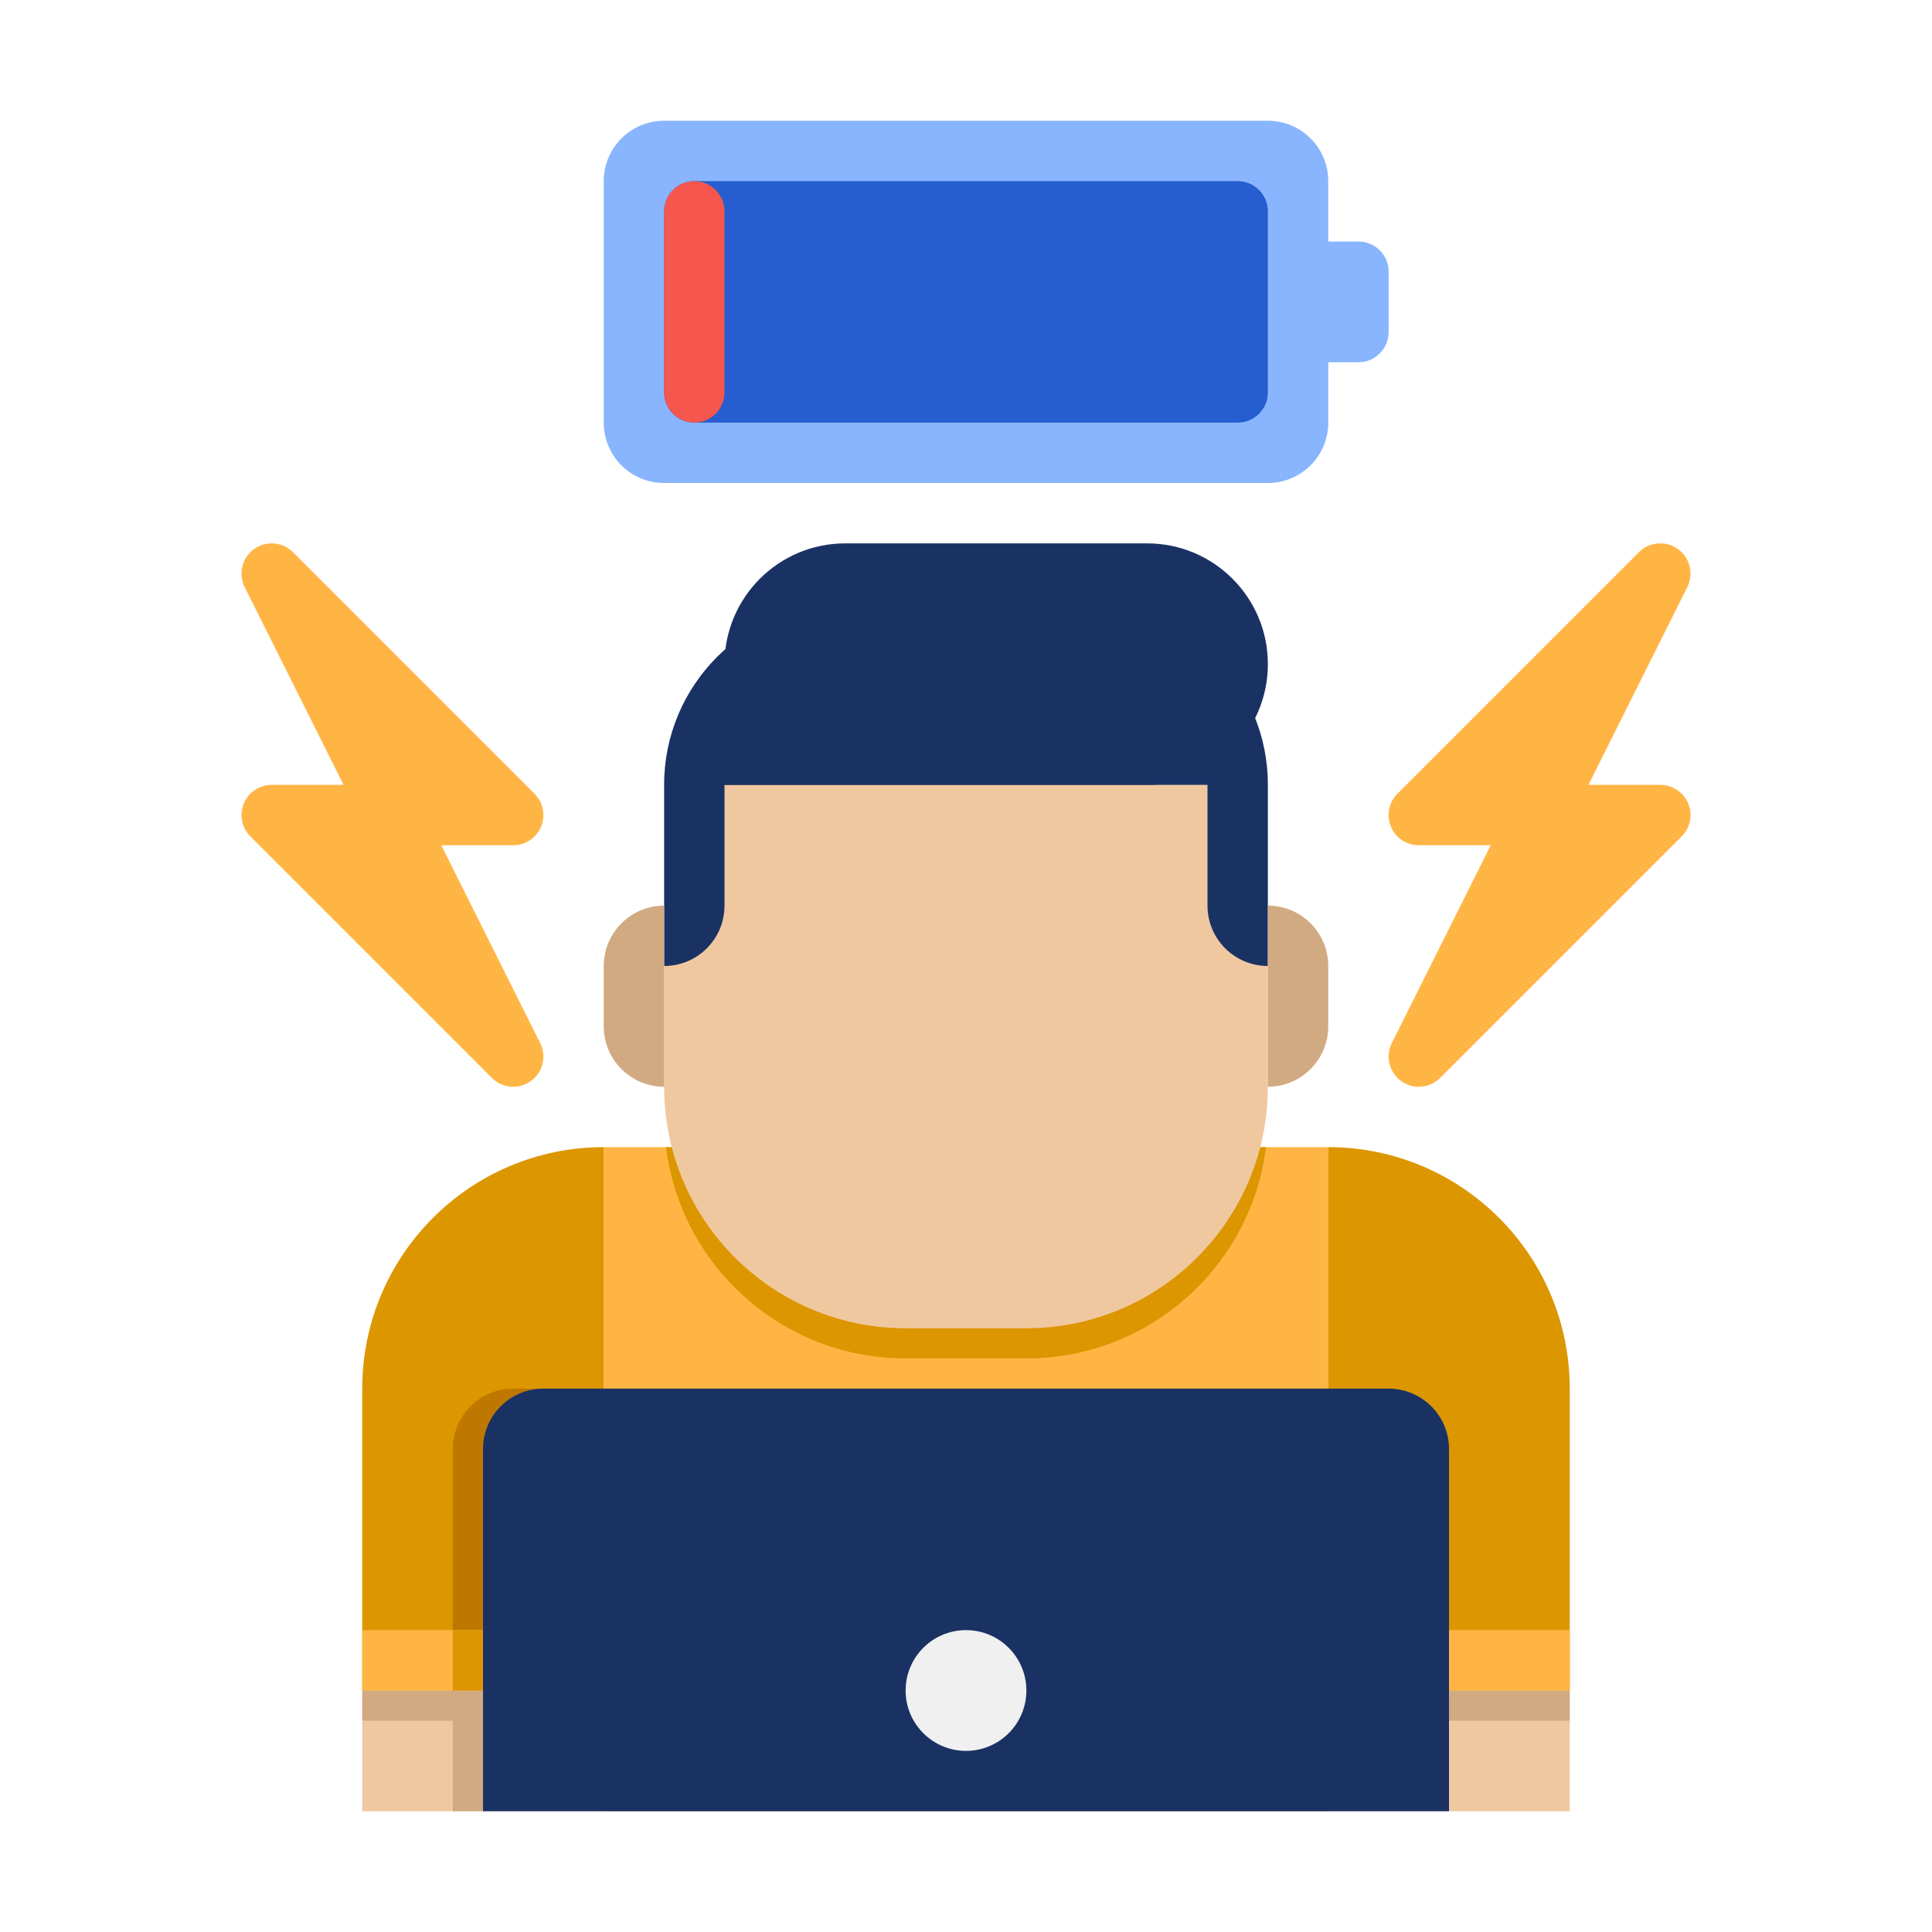 <?xml version="1.0" encoding="UTF-8"?> <svg xmlns="http://www.w3.org/2000/svg" xmlns:xlink="http://www.w3.org/1999/xlink" xmlns:svgjs="http://svgjs.com/svgjs" width="512" height="512" x="0" y="0" viewBox="0 0 64 64" style="enable-background:new 0 0 512 512" xml:space="preserve" class=""> <g> <g xmlns="http://www.w3.org/2000/svg" id="Icons"> <g> <path d="m45 8h-1v-2c0-1.105-.895-2-2-2h-20c-1.105 0-2 .895-2 2v8c0 1.105.895 2 2 2h20c1.105 0 2-.895 2-2v-2h1c.552 0 1-.448 1-1v-2c0-.552-.448-1-1-1z" fill="#88b5fd" data-original="#00a0c8" class=""></path> <g> <g> <g> <g> <g> <path d="m20 38h24v22h-24z" fill="#ffb544" data-original="#fab400" class=""></path> </g> <g> <path d="m22.062 38c.492 3.946 3.858 7 7.938 7h4c4.08 0 7.446-3.054 7.938-7z" fill="#dc9600" data-original="#dc9600" class=""></path> </g> <g> <path d="m12 56h8v4h-8z" fill="#f0c8a0" data-original="#f0c8a0" class=""></path> </g> <g> <path d="m44 56h8v4h-8z" fill="#f0c8a0" data-original="#f0c8a0" class=""></path> </g> <g> <path d="m20 56v-18c-4.418 0-8 3.582-8 8v10z" fill="#dc9600" data-original="#dc9600" class=""></path> </g> <g> <path d="m20 56v-10h-3c-1.105 0-2 .895-2 2v8z" fill="#be7800" data-original="#be7800"></path> </g> <g> <path d="m52 56v-10c0-4.418-3.582-8-8-8v18z" fill="#dc9600" data-original="#dc9600" class=""></path> </g> </g> <g> <path d="m12 56h8v1h-8z" fill="#d2aa82" data-original="#d2aa82"></path> </g> <g> <path d="m15 56h1v4h-1z" fill="#d2aa82" data-original="#d2aa82"></path> </g> <g> <path d="m44 56h8v1h-8z" fill="#d2aa82" data-original="#d2aa82"></path> </g> </g> <g> <path d="m12 54h8v2h-8z" fill="#ffb544" data-original="#fab400" class=""></path> </g> <g> <path d="m15 54h1v2h-1z" fill="#dc9600" data-original="#dc9600" class=""></path> </g> <g> <path d="m44 54h8v2h-8z" fill="#ffb544" data-original="#fab400" class=""></path> </g> </g> <g> <path d="m36 20h-8c-3.314 0-6 2.686-6 6v6h20v-6c0-3.314-2.686-6-6-6z" fill="#1a3263" data-original="#0a5078" class=""></path> </g> <g> <path d="m34 44h-4c-4.418 0-8-3.582-8-8v-4c1.105 0 2-.895 2-2v-4h16v4c0 1.105.895 2 2 2v4c0 4.418-3.582 8-8 8z" fill="#f0c8a0" data-original="#f0c8a0" class=""></path> </g> <g> <path d="m22 36v-6c-1.105 0-2 .895-2 2v2c0 1.105.895 2 2 2z" fill="#d2aa82" data-original="#d2aa82"></path> </g> <g> <path d="m42 36v-6c1.105 0 2 .895 2 2v2c0 1.105-.895 2-2 2z" fill="#d2aa82" data-original="#d2aa82"></path> </g> <g> <path d="m38 26h-14v-4c0-2.209 1.791-4 4-4h10c2.209 0 4 1.791 4 4 0 2.209-1.791 4-4 4z" fill="#1a3263" data-original="#0a5078" class=""></path> </g> </g> <g> <path d="m46 46h-28c-1.105 0-2 .895-2 2v12h32v-12c0-1.105-.895-2-2-2z" fill="#1a3263" data-original="#0a5078" class=""></path> </g> <g> <circle cx="32" cy="56" fill="#f0f0f0" r="2" data-original="#f0f0f0" class=""></circle> </g> <g> <path d="m22 13v-6c0-.552.448-1 1-1h18c.552 0 1 .448 1 1v6c0 .552-.448 1-1 1h-18c-.552 0-1-.448-1-1z" fill="#265dcf" data-original="#0082aa" class=""></path> </g> <g> <path d="m23 14c-.552 0-1-.448-1-1v-6c0-.552.448-1 1-1 .552 0 1 .448 1 1v6c0 .552-.448 1-1 1z" fill="#f5564e" data-original="#c80a50" class=""></path> </g> <g fill="#fab400"> <path d="m55 26h-2.382l3.276-6.553c.219-.438.088-.972-.31-1.259-.398-.286-.946-.242-1.292.104l-8 8c-.286.286-.372.716-.217 1.09s.521.618.925.618h2.382l-3.276 6.553c-.219.438-.088.972.31 1.259.175.126.38.188.584.188.258 0 .514-.1.708-.293l8-8c.286-.286.372-.716.217-1.09s-.521-.617-.925-.617z" fill="#ffb544" data-original="#fab400" class=""></path> <path d="m14.618 28h2.382c.404 0 .769-.243.924-.617s.069-.804-.217-1.09l-8-8c-.345-.346-.894-.389-1.292-.104-.398.287-.529.82-.31 1.259l3.277 6.552h-2.382c-.404 0-.769.243-.924.617s-.069.804.217 1.09l8 8c.193.193.45.293.707.293.204 0 .409-.063.584-.188.398-.287.529-.82.31-1.259z" fill="#ffb544" data-original="#fab400" class=""></path> </g> </g> </g> </g> </svg> 